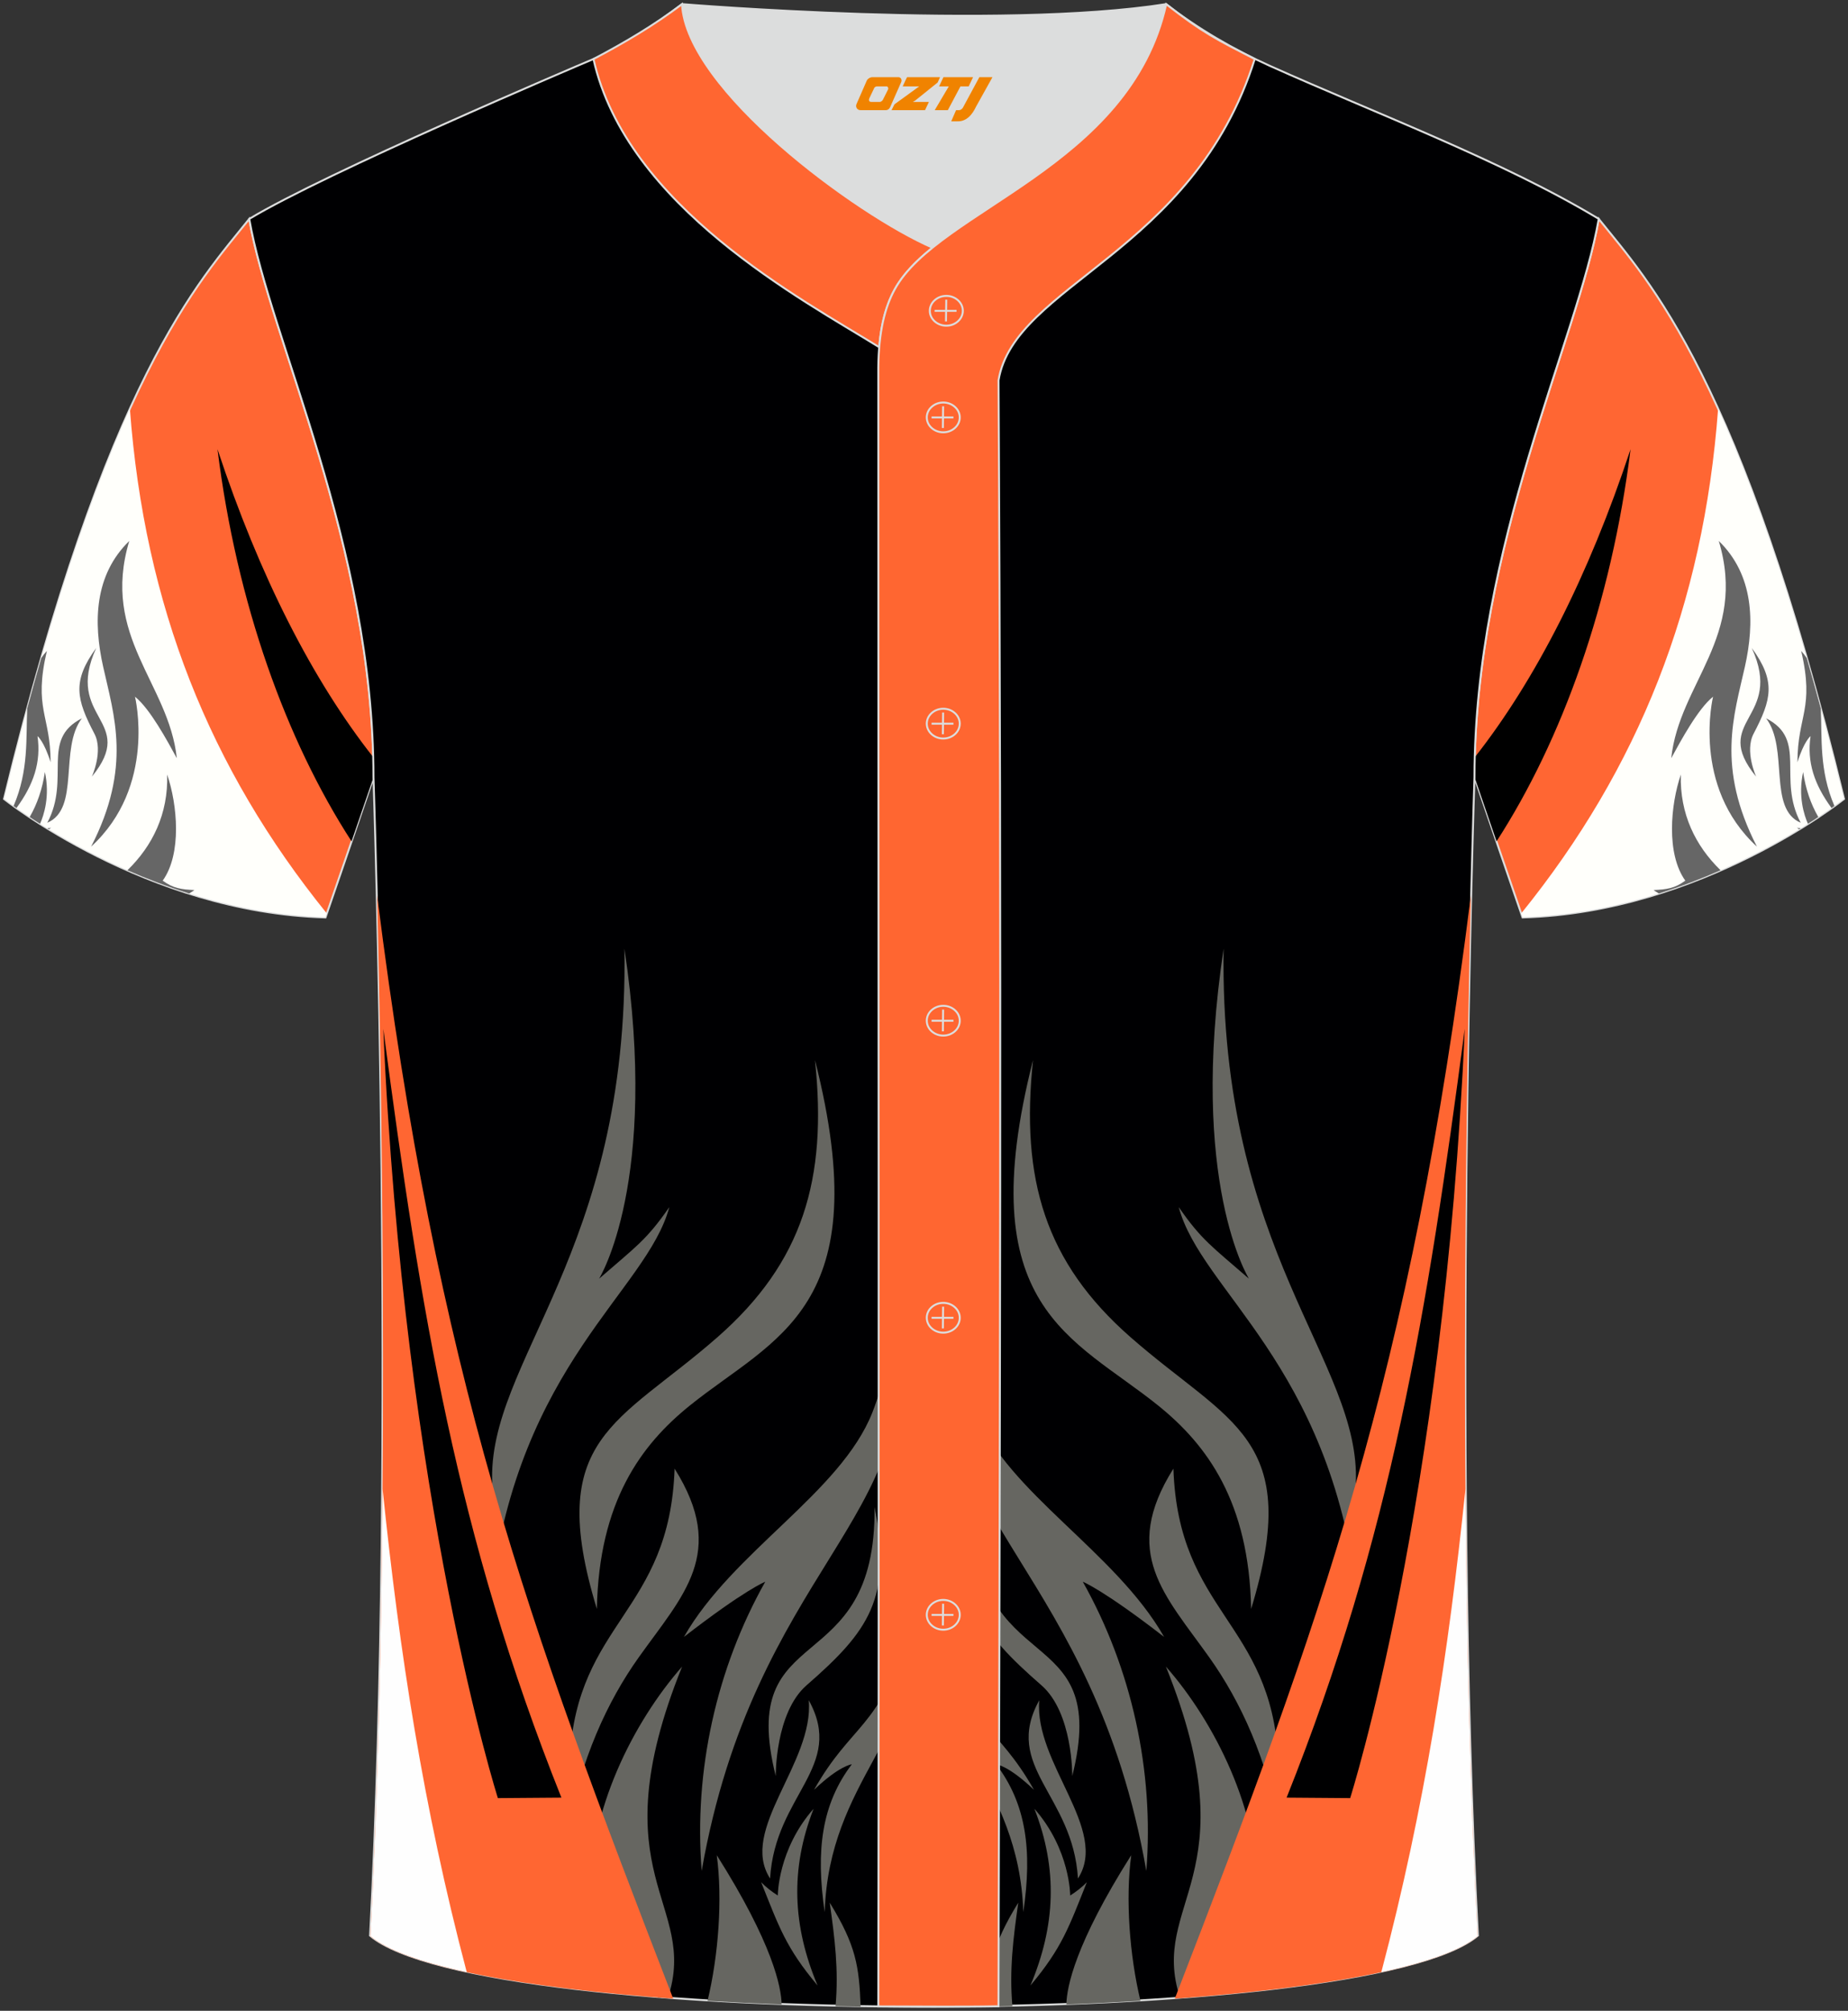 <?xml version="1.0" encoding="utf-8"?>
<!-- Generator: Adobe Illustrator 24.0.0, SVG Export Plug-In . SVG Version: 6.00 Build 0)  -->
<svg xmlns="http://www.w3.org/2000/svg" xmlns:xlink="http://www.w3.org/1999/xlink" version="1.1" id="图层_1" x="0px" y="0px" width="380.86px" height="414.34px" viewBox="0 0 380.86 414.34" enable-background="new 0 0 380.86 414.34" xml:space="preserve">
<rect x="0" y="0" width="380.86" height="414.34" fill="#333333" stroke="none"/>
<g>
	
		<path fill-rule="evenodd" clip-rule="evenodd" fill="#FF6633" stroke="#DCDDDD" stroke-width="0.4" stroke-miterlimit="22.926" d="   M329.49,45.11c10.24,12.81,29.37,32.44,50.55,119.52c0,0-29.2,23.38-66.25,24.41c0,0-7.17-20.83-9.9-28.86   C303.89,112.38,325.2,69.89,329.49,45.11z"/>
	<g>
		<path fill-rule="evenodd" clip-rule="evenodd" fill="#FFFFFB" d="M354.09,84.24c-3.02,40.56-16.42,74.09-40.56,103.95l0.27,0.79    c37.03-1.02,66.21-24.39,66.21-24.39C370.8,126.69,361.96,101.58,354.09,84.24z"/>
		<path fill-rule="evenodd" clip-rule="evenodd" fill="#666666" d="M354.6,179.32c-5.17-5.02-8.43-11.61-8.19-19.72    c-2.11,6.18-3.06,16.3,0.92,21.86c-2.18,1.61-3.92,1.82-6.53,1.94c0,0,0.35,0.28,1.07,0.71    C346.44,182.67,350.71,181.03,354.6,179.32L354.6,179.32L354.6,179.32z M372.36,135.61c0.95,3.32,1.92,6.77,2.89,10.37    c0.29,5.98-0.37,12.7,2.81,20.09l-0.59,0.43c-3.57-4.86-5.1-9.5-4.33-14.82c0,0-1.34,1.03-2.7,5.39c0.01-9.69,3.56-11,0.77-22.95    C371.64,134.6,372.02,135.1,372.36,135.61L372.36,135.61L372.36,135.61z M374.74,168.35c-1.57-2.72-2.61-5.78-3.13-9.27    c-1.08,4.98,0.21,8.89,0.99,10.66C373.37,169.26,374.09,168.8,374.74,168.35L374.74,168.35L374.74,168.35z M371.1,170.68    l-0.31,0.19l-0.45-0.31C370.58,170.61,370.83,170.65,371.1,170.68L371.1,170.68L371.1,170.68z M361.03,133.52    c5.02,6.88,4.08,10.59,0.37,17.67c-1.88,3.58,0.53,8.85,0.53,8.85C352.37,148.31,367.74,148.2,361.03,133.52L361.03,133.52    L361.03,133.52z M363.99,148.02c4.71,6.2,0.32,18.64,7.12,21.51C366.23,160.34,372.59,152.4,363.99,148.02L363.99,148.02    L363.99,148.02z M362.09,174.45c-13.57-12.44-9.04-30.89-9.04-30.89c-3.1,2.47-6.66,9.09-8.62,12.67    c1.65-15.49,15.71-25.03,9.8-44.76c7.22,7.02,7.43,16.76,5.38,25.91C357.38,147.4,353.65,158.04,362.09,174.45z"/>
		<path fill-rule="evenodd" clip-rule="evenodd" d="M336.05,92.56c-3.97,31.8-14.15,59.98-27.62,80.8    c-1.71-5.01-3.45-10.07-4.52-13.19c0-1.4,0.02-2.78,0.05-4.15C316.45,140.13,327.4,118.71,336.05,92.56z"/>
	</g>
	
		<path fill-rule="evenodd" clip-rule="evenodd" fill="#FF6633" stroke="#DCDDDD" stroke-width="0.4" stroke-miterlimit="22.926" d="   M51.37,45.11C41.13,57.93,22,77.56,0.83,164.63c0,0,29.2,23.38,66.25,24.41c0,0,7.17-20.83,9.9-28.86   C76.98,112.38,55.66,69.89,51.37,45.11z"/>
	<g>
		<path fill-rule="evenodd" clip-rule="evenodd" fill="#FFFFFB" d="M26.77,84.24c3.02,40.56,16.42,74.09,40.56,103.95l-0.27,0.79    c-37.03-1.02-66.21-24.39-66.21-24.39C10.07,126.69,18.9,101.58,26.77,84.24z"/>
		<path fill-rule="evenodd" clip-rule="evenodd" fill="#666666" d="M26.26,179.32c5.17-5.02,8.43-11.61,8.19-19.72    c2.11,6.18,3.06,16.3-0.92,21.86c2.18,1.61,3.92,1.82,6.53,1.94c0,0-0.35,0.28-1.07,0.71C34.42,182.67,30.16,181.03,26.26,179.32    L26.26,179.32L26.26,179.32z M8.5,135.61c-0.95,3.32-1.92,6.77-2.89,10.37c-0.29,5.98,0.37,12.7-2.81,20.09l0.59,0.43    c3.57-4.86,5.1-9.5,4.34-14.82c0,0,1.34,1.03,2.7,5.39c-0.01-9.69-3.56-11-0.77-22.95C9.22,134.6,8.84,135.1,8.5,135.61    L8.5,135.61L8.5,135.61z M6.12,168.35c1.57-2.72,2.61-5.78,3.13-9.27c1.08,4.98-0.21,8.89-0.99,10.66    C7.49,169.26,6.78,168.8,6.12,168.35L6.12,168.35L6.12,168.35z M9.77,170.68l0.31,0.19l0.45-0.31    C10.28,170.61,10.03,170.65,9.77,170.68L9.77,170.68L9.77,170.68z M19.83,133.52c-5.02,6.88-4.08,10.59-0.37,17.67    c1.88,3.58-0.53,8.85-0.53,8.85C28.49,148.31,13.12,148.2,19.83,133.52L19.83,133.52L19.83,133.52z M16.87,148.02    c-4.71,6.2-0.32,18.64-7.12,21.51C14.63,160.34,8.27,152.4,16.87,148.02L16.87,148.02L16.87,148.02z M18.78,174.45    c13.57-12.44,9.04-30.89,9.04-30.89c3.1,2.47,6.66,9.09,8.62,12.67c-1.65-15.49-15.71-25.03-9.8-44.76    c-7.22,7.02-7.43,16.76-5.38,25.91C23.48,147.4,27.22,158.04,18.78,174.45z"/>
		<path fill-rule="evenodd" clip-rule="evenodd" d="M44.82,92.56c3.97,31.8,14.15,59.98,27.63,80.8c1.72-5.01,3.45-10.07,4.52-13.19    c0-1.4-0.02-2.78-0.05-4.15C64.41,140.13,53.47,118.71,44.82,92.56z"/>
	</g>
	
		<path fill-rule="evenodd" clip-rule="evenodd" fill="#000002" stroke="#DCDDDD" stroke-width="0.4" stroke-miterlimit="22.926" d="   M76.27,398.84c5.38-101.42,0.7-238.66,0.7-238.66c0-47.82-21.33-90.3-25.6-115.07c15.77-9.52,66.73-31.17,70.91-32.94   c6.38-2.69,12.75-7.17,18.28-11.32c0,0,65.42,5.41,99.78,0c6.45,5.03,13.91,9.37,21.41,12.74c21.84,9.81,48.04,19.62,67.74,31.51   c-4.29,24.77-25.61,67.26-25.61,115.07c0,0-4.68,137.23,0.7,238.66C281.43,418.36,99.44,418.36,76.27,398.84z"/>
	<g>
		<path fill-rule="evenodd" clip-rule="evenodd" fill="#666661" d="M128.69,195.48c0.98,62.81-28.4,85.01-27.24,110.23    c-0.23,17.54-0.27,22.83-0.27,22.83c5.71-47.47,32.16-62.54,36.76-79.81c-4.69,6.79-6.9,8.16-14.47,14.75    C123.47,263.46,135.92,243.63,128.69,195.48z"/>
		<path fill-rule="evenodd" clip-rule="evenodd" fill="#666661" d="M167.96,218.43c2.6,24.57-2.51,41.69-20.1,57.11    c-20.41,17.9-35.67,20.54-24.85,55.99c0.43-22.11,9.11-33.81,19.13-41.89C159.63,275.53,180.98,269.68,167.96,218.43z"/>
		<path fill-rule="evenodd" clip-rule="evenodd" fill="#666661" d="M139.03,302.62c-1.01,29.68-20.07,31.48-21.6,59.68    c-0.64,11.72-0.46,15.24-0.46,15.24c2.73-15.14,8.23-26.98,14.63-35.98C140.8,328.63,149.94,319.99,139.03,302.62z"/>
		<path fill-rule="evenodd" clip-rule="evenodd" fill="#666661" d="M140.95,337.3c10.05-17.63,32.25-29.68,38.82-46.2    c2.56-6.44,4.4-15.92,4.4-15.92c6.84,37.12-28.67,48.25-39.56,110.33c-1.64-20.71,3.07-41.75,13.1-59.58    C157.7,325.92,153.49,327.58,140.95,337.3z"/>
		<path fill-rule="evenodd" clip-rule="evenodd" fill="#666661" d="M140.58,343.4c-10.12,11.53-19.19,29.66-18.95,47.18l11.08,18.94    l2.92,2.06c0.66,0.05,1.33,0.1,2.01,0.15C144.16,391.89,123.04,386.86,140.58,343.4z"/>
		<path fill-rule="evenodd" clip-rule="evenodd" fill="#666661" d="M147.72,382.27c1.22,9.03,0.35,20.69-1.9,30.01    c4.98,0.3,10.08,0.55,15.27,0.75C161.02,409.47,159.27,400.52,147.72,382.27z"/>
		<path fill-rule="evenodd" clip-rule="evenodd" fill="#666661" d="M166.68,350.34c1.12,12.91-14.47,26.7-7.97,36.73    C159.73,369.77,174.27,364.09,166.68,350.34z"/>
		<path fill-rule="evenodd" clip-rule="evenodd" fill="#666661" d="M167.77,368.8c7.76-13.73,13.38-12.45,19.32-31.84    c3.02,19.83-16.32,29.91-17.12,57.05c-1.9-12.77-0.58-22.36,5.59-30.47C175.56,363.52,172.99,363.82,167.77,368.8z"/>
		<path fill-rule="evenodd" clip-rule="evenodd" fill="#666661" d="M167.68,372.7c-4.88,12.47-4.33,24.18,0.82,36.43    c-6.54-7.8-7.95-12.08-11.63-21.29c1,1.04,2.23,1.98,3.43,2.74C160.3,390.58,160.28,381.1,167.68,372.7z"/>
		<path fill-rule="evenodd" clip-rule="evenodd" fill="#666661" d="M171,392.05c1.03,7.29,1.87,13.84,1.2,21.33    c1.72,0.04,3.44,0.07,5.17,0.1C177.06,405.14,176.43,400.89,171,392.05z"/>
		<path fill-rule="evenodd" clip-rule="evenodd" fill="#666661" d="M180.24,310.53c0.39,36.34-28.57,22.55-20.37,55.43    c0,0-0.14-13.04,6.36-18.7C179.09,336.06,183.92,329.27,180.24,310.53z"/>
		<path fill-rule="evenodd" clip-rule="evenodd" fill="#FF6632" d="M77.72,184.47c12.5,99.5,30.81,149.32,61.02,227.36    c-30.35-2.21-54.83-6.5-62.39-12.86C80.35,323.5,78.79,228.24,77.72,184.47z"/>
		<path fill-rule="evenodd" clip-rule="evenodd" fill="#000001" d="M78.99,211.98c7.73,58.51,15.15,104.42,36.71,158.43l-13.09,0.1    C102.61,370.52,83.28,309.76,78.99,211.98z"/>
		<path fill-rule="evenodd" clip-rule="evenodd" fill="#FEFEFE" d="M78.85,306.79c3.47,33.62,8.36,65.55,17.34,99.57    c-9.42-2.04-16.4-4.51-19.84-7.41C77.89,369.82,78.61,337.73,78.85,306.79z"/>
		<path fill-rule="evenodd" clip-rule="evenodd" fill="#666661" d="M252.18,195.48c-0.98,62.81,28.4,85.01,27.24,110.23    c0.23,17.54,0.27,22.83,0.27,22.83c-5.71-47.47-32.16-62.54-36.76-79.81c4.69,6.79,6.9,8.16,14.47,14.75    C257.39,263.46,244.94,243.63,252.18,195.48z"/>
		<path fill-rule="evenodd" clip-rule="evenodd" fill="#666661" d="M212.9,218.43c-2.6,24.57,2.51,41.69,20.1,57.11    c20.41,17.9,35.67,20.54,24.85,55.99c-0.43-22.11-9.11-33.81-19.13-41.89C221.23,275.53,199.87,269.68,212.9,218.43z"/>
		<path fill-rule="evenodd" clip-rule="evenodd" fill="#666661" d="M241.83,302.62c1.01,29.68,20.07,31.48,21.6,59.68    c0.64,11.72,0.46,15.24,0.46,15.24c-2.73-15.14-8.23-26.98-14.63-35.98C240.07,328.63,230.92,319.99,241.83,302.62z"/>
		<path fill-rule="evenodd" clip-rule="evenodd" fill="#666661" d="M239.92,337.3c-10.05-17.63-32.25-29.68-38.82-46.2    c-2.56-6.44-4.4-15.92-4.4-15.92c-6.84,37.12,28.67,48.25,39.55,110.33c1.64-20.71-3.07-41.75-13.09-59.58    C223.16,325.92,227.37,327.58,239.92,337.3z"/>
		<path fill-rule="evenodd" clip-rule="evenodd" fill="#666661" d="M240.28,343.4c10.12,11.53,19.18,29.66,18.95,47.18l-11.08,18.94    l-2.92,2.06c-0.66,0.05-1.33,0.1-2.01,0.15C236.69,391.89,257.83,386.86,240.28,343.4z"/>
		<path fill-rule="evenodd" clip-rule="evenodd" fill="#666661" d="M233.14,382.27c-1.22,9.03-0.34,20.69,1.9,30.01    c-4.98,0.3-10.08,0.55-15.27,0.75C219.84,409.47,221.58,400.52,233.14,382.27z"/>
		<path fill-rule="evenodd" clip-rule="evenodd" fill="#666661" d="M214.19,350.34c-1.12,12.91,14.47,26.7,7.97,36.73    C221.13,369.77,206.58,364.09,214.19,350.34z"/>
		<path fill-rule="evenodd" clip-rule="evenodd" fill="#666661" d="M213.09,368.8c-7.76-13.73-13.38-12.45-19.32-31.84    c-3.02,19.83,16.32,29.91,17.12,57.05c1.9-12.77,0.58-22.36-5.59-30.47C205.31,363.52,207.88,363.82,213.09,368.8z"/>
		<path fill-rule="evenodd" clip-rule="evenodd" fill="#666661" d="M213.18,372.7c4.88,12.47,4.34,24.18-0.82,36.43    c6.54-7.8,7.95-12.08,11.63-21.29c-1,1.04-2.23,1.98-3.43,2.74C220.56,390.58,220.58,381.1,213.18,372.7z"/>
		<path fill-rule="evenodd" clip-rule="evenodd" fill="#666661" d="M209.86,392.05c-1.03,7.29-1.87,13.84-1.21,21.33    c-1.72,0.04-3.44,0.07-5.17,0.1C203.8,405.14,204.43,400.89,209.86,392.05z"/>
		<path fill-rule="evenodd" clip-rule="evenodd" fill="#666661" d="M200.62,310.53c-0.39,36.34,28.57,22.55,20.37,55.43    c0,0,0.14-13.04-6.36-18.7C201.78,336.06,196.93,329.27,200.62,310.53z"/>
		<path fill-rule="evenodd" clip-rule="evenodd" fill="#FF6632" d="M303.14,184.47c-12.5,99.5-30.81,149.32-61.02,227.36    c30.35-2.21,54.83-6.5,62.39-12.86C300.5,323.5,302.08,228.24,303.14,184.47z"/>
		<path fill-rule="evenodd" clip-rule="evenodd" fill="#000001" d="M301.88,211.98c-7.73,58.51-15.15,104.42-36.72,158.43l13.1,0.1    C278.26,370.52,297.58,309.76,301.88,211.98z"/>
		<path fill-rule="evenodd" clip-rule="evenodd" fill="#FEFEFE" d="M302.02,306.79c-3.47,33.62-8.36,65.56-17.34,99.58    c9.42-2.04,16.4-4.51,19.84-7.41C302.96,369.82,302.25,337.72,302.02,306.79z"/>
	</g>
	
		<path fill-rule="evenodd" clip-rule="evenodd" fill="#FF6631" stroke="#DCDDDD" stroke-width="0.4" stroke-miterlimit="22.926" d="   M140.56,0.86c-5.88,4.41-11.76,7.88-18.25,11.31c6.82,30.45,43.15,49.63,58.89,59.37c0.43-5.16,1.57-8.98,3.2-11.92   c1.67-3.06,4.4-5.85,7.78-8.59C176.43,44.19,141.45,18.46,140.56,0.86z"/>
	
	<path fill-rule="evenodd" clip-rule="evenodd" fill="#DCDDDD" d="M192.19,51.03c14.78-11.95,42.05-22.78,48.15-50.17   c-34.36,5.41-99.78,0-99.78,0C141.45,18.46,176.43,44.19,192.19,51.03z"/>
	
		<path fill-rule="evenodd" clip-rule="evenodd" fill="#FF6631" stroke="#DCDDDD" stroke-width="0.4" stroke-miterlimit="22.926" d="   M258.59,12.17c-7.73-3.98-10.62-5.35-18.25-11.31c-7.49,33.66-46.97,42.31-55.94,58.76c-2.05,3.69-3.31,8.75-3.39,16.1   c0,112.61,0.19,225.1,0,337.71c8.35,0,16.42,0.13,24.77-0.03c0.26-111.61,0.66-223.45,0.01-335.04   C209.07,58.57,245.94,52.23,258.59,12.17z"/>
	<g>
		<g>
			<path fill-rule="evenodd" clip-rule="evenodd" fill="none" stroke="#DCDDDD" stroke-width="0.4" stroke-miterlimit="22.926" d="     M195.03,67.11c1.87,0,3.4-1.38,3.4-3.07c0-1.7-1.54-3.07-3.4-3.07c-1.87,0-3.4,1.38-3.4,3.07     C191.62,65.74,193.16,67.11,195.03,67.11z"/>
			
				<line fill-rule="evenodd" clip-rule="evenodd" fill="none" stroke="#DCDDDD" stroke-width="0.4" stroke-miterlimit="22.926" x1="195.02" y1="61.75" x2="194.96" y2="66.23"/>
			
				<line fill-rule="evenodd" clip-rule="evenodd" fill="none" stroke="#DCDDDD" stroke-width="0.4" stroke-miterlimit="22.926" x1="192.62" y1="64.05" x2="197.14" y2="64.05"/>
		</g>
		<g>
			<path fill-rule="evenodd" clip-rule="evenodd" fill="none" stroke="#DCDDDD" stroke-width="0.4" stroke-miterlimit="22.926" d="     M194.4,89.08c1.87,0,3.4-1.38,3.4-3.07c0-1.69-1.54-3.07-3.4-3.07c-1.87,0-3.4,1.38-3.4,3.07C191,87.7,192.53,89.08,194.4,89.08z     "/>
			
				<line fill-rule="evenodd" clip-rule="evenodd" fill="none" stroke="#DCDDDD" stroke-width="0.4" stroke-miterlimit="22.926" x1="194.37" y1="83.72" x2="194.32" y2="88.19"/>
			
				<line fill-rule="evenodd" clip-rule="evenodd" fill="none" stroke="#DCDDDD" stroke-width="0.4" stroke-miterlimit="22.926" x1="191.99" y1="86.02" x2="196.5" y2="86.02"/>
		</g>
		<g>
			<path fill-rule="evenodd" clip-rule="evenodd" fill="none" stroke="#DCDDDD" stroke-width="0.4" stroke-miterlimit="22.926" d="     M194.4,152.18c1.87,0,3.4-1.38,3.4-3.07c0-1.69-1.54-3.07-3.4-3.07c-1.87,0-3.4,1.38-3.4,3.07     C191,150.8,192.53,152.18,194.4,152.18z"/>
			
				<line fill-rule="evenodd" clip-rule="evenodd" fill="none" stroke="#DCDDDD" stroke-width="0.4" stroke-miterlimit="22.926" x1="194.37" y1="146.82" x2="194.32" y2="151.3"/>
			
				<line fill-rule="evenodd" clip-rule="evenodd" fill="none" stroke="#DCDDDD" stroke-width="0.4" stroke-miterlimit="22.926" x1="191.99" y1="149.12" x2="196.5" y2="149.12"/>
		</g>
		<g>
			<path fill-rule="evenodd" clip-rule="evenodd" fill="none" stroke="#DCDDDD" stroke-width="0.4" stroke-miterlimit="22.926" d="     M194.4,213.39c1.87,0,3.4-1.38,3.4-3.07c0-1.69-1.54-3.07-3.4-3.07c-1.87,0-3.4,1.38-3.4,3.07S192.53,213.39,194.4,213.39z"/>
			
				<line fill-rule="evenodd" clip-rule="evenodd" fill="none" stroke="#DCDDDD" stroke-width="0.4" stroke-miterlimit="22.926" x1="194.37" y1="208.03" x2="194.32" y2="212.51"/>
			
				<line fill-rule="evenodd" clip-rule="evenodd" fill="none" stroke="#DCDDDD" stroke-width="0.4" stroke-miterlimit="22.926" x1="191.99" y1="210.33" x2="196.5" y2="210.33"/>
		</g>
		<g>
			<path fill-rule="evenodd" clip-rule="evenodd" fill="none" stroke="#DCDDDD" stroke-width="0.4" stroke-miterlimit="22.926" d="     M194.4,274.6c1.87,0,3.4-1.37,3.4-3.07c0-1.69-1.54-3.07-3.4-3.07c-1.87,0-3.4,1.37-3.4,3.07     C191,273.22,192.53,274.6,194.4,274.6z"/>
			
				<line fill-rule="evenodd" clip-rule="evenodd" fill="none" stroke="#DCDDDD" stroke-width="0.4" stroke-miterlimit="22.926" x1="194.37" y1="269.25" x2="194.32" y2="273.72"/>
			
				<line fill-rule="evenodd" clip-rule="evenodd" fill="none" stroke="#DCDDDD" stroke-width="0.4" stroke-miterlimit="22.926" x1="191.99" y1="271.54" x2="196.5" y2="271.54"/>
		</g>
		<g>
			<path fill-rule="evenodd" clip-rule="evenodd" fill="none" stroke="#DCDDDD" stroke-width="0.4" stroke-miterlimit="22.926" d="     M194.4,335.81c1.87,0,3.4-1.38,3.4-3.07c0-1.69-1.54-3.07-3.4-3.07c-1.87,0-3.4,1.38-3.4,3.07     C191,334.43,192.53,335.81,194.4,335.81z"/>
			
				<line fill-rule="evenodd" clip-rule="evenodd" fill="none" stroke="#DCDDDD" stroke-width="0.4" stroke-miterlimit="22.926" x1="194.37" y1="330.46" x2="194.32" y2="334.93"/>
			
				<line fill-rule="evenodd" clip-rule="evenodd" fill="none" stroke="#DCDDDD" stroke-width="0.4" stroke-miterlimit="22.926" x1="191.99" y1="332.76" x2="196.5" y2="332.76"/>
		</g>
	</g>
	
</g>
<g>
	<path fill="#F08300" d="M201.84,15.9l-3.4,6.3c-0.2,0.3-0.5,0.5-0.8,0.5h-0.6l-1,2.3h1.2c2,0.1,3.2-1.5,3.9-3L204.54,15.9h-2.5L201.84,15.9z"/>
	<polygon fill="#F08300" points="194.64,15.9 ,200.54,15.9 ,199.64,17.8 ,197.94,17.8 ,195.34,22.7 ,192.64,22.7 ,195.54,17.8 ,193.54,17.8 ,194.44,15.9"/>
	<polygon fill="#F08300" points="188.64,21 ,188.14,21 ,188.64,20.7 ,193.24,17 ,193.74,15.9 ,186.94,15.9 ,186.64,16.5 ,186.04,17.8 ,188.84,17.8 ,189.44,17.8 ,184.34,21.5    ,183.74,22.7 ,190.34,22.7 ,190.64,22.7 ,191.44,21"/>
	<path fill="#F08300" d="M185.14,15.9H179.84C179.34,15.9,178.84,16.2,178.64,16.6L176.54,21.4C176.24,22,176.64,22.7,177.34,22.7h5.2c0.4,0,0.7-0.2,0.9-0.6L185.74,16.9C185.94,16.4,185.64,15.9,185.14,15.9z M183.04,18.4L181.94,20.6C181.74,20.9,181.44,21,181.34,21l-1.8,0C179.34,21,178.94,20.9,179.14,20.3l1-2.1c0.1-0.3,0.4-0.4,0.7-0.4h1.9   C182.94,17.8,183.14,18.1,183.04,18.4z"/>
</g>
</svg>